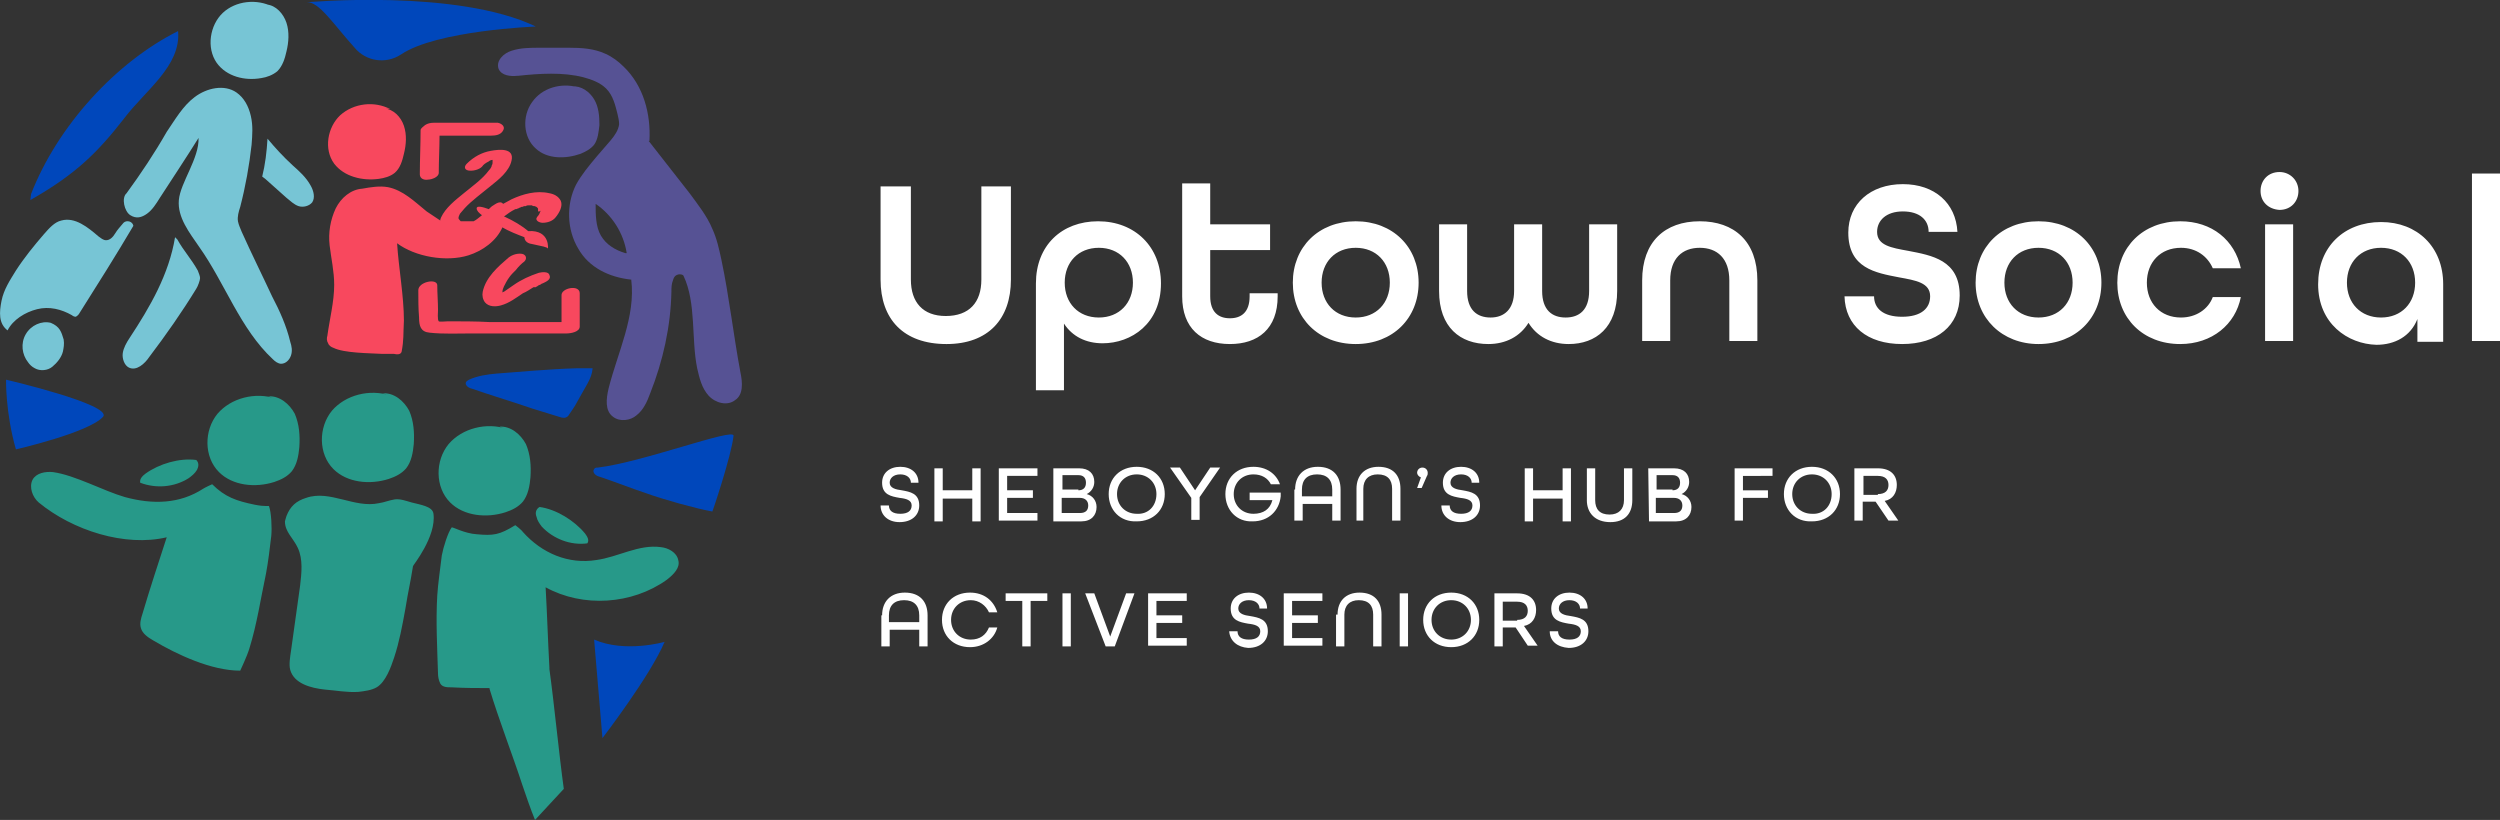 <svg version="1.1" id="Layer_1" xmlns="http://www.w3.org/2000/svg" x="0" y="0" viewBox="0 0 329.9 108.2" xml:space="preserve"><rect x="0" y="0" width="329.9" height="108.2" fill="#333333" stroke="none"/><style>.st1{fill:#77c5d5}.st2{fill:#565294}.st3{fill:#f8485e}.st4{fill:#279989}</style><path d="M116.2 36.9V24.6h4v12.3c0 3 1.6 4.8 4.6 4.8 3.1 0 4.7-1.8 4.7-4.8V24.6h3.9v12.3c0 5.2-3 8.5-8.5 8.5-5.7 0-8.7-3.3-8.7-8.5zm20.5.5c0-5 3.4-8.2 8.2-8.2 4.9 0 8.3 3.4 8.3 8.2 0 5.3-3.9 7.9-7.7 7.9-2.2 0-4-.9-5.1-2.6v8.8h-3.7V37.4zm12.8-.1c0-2.7-1.8-4.6-4.5-4.6s-4.5 1.9-4.5 4.6 1.8 4.6 4.5 4.6 4.5-1.9 4.5-4.6zm6.5 1.8V24.2h3.7v5.4h7.9V33h-7.9v6.1c0 2.1 1.1 2.9 2.6 2.9s2.6-.8 2.6-2.9v-.4h3.7v.4c0 4.3-2.6 6.3-6.3 6.3-3.8 0-6.3-2.1-6.3-6.3zm14.6-1.8c0-4.7 3.4-8.1 8.3-8.1s8.3 3.4 8.3 8.1-3.4 8.1-8.3 8.1-8.3-3.4-8.3-8.1zm12.8 0c0-2.7-1.8-4.6-4.5-4.6s-4.5 1.9-4.5 4.6 1.8 4.6 4.5 4.6 4.5-1.9 4.5-4.6zm6.5 1.1v-8.8h3.7v8.8c0 2.5 1.3 3.5 3.1 3.5s3.1-1.1 3.1-3.5v-8.8h3.7v8.8c0 2.5 1.3 3.5 3.1 3.5s3.1-1 3.1-3.5v-8.8h3.7v8.8c0 4.8-2.8 7-6.4 7-2.3 0-4.2-1-5.3-2.8-1.1 1.8-3 2.8-5.3 2.8-3.7 0-6.5-2.2-6.5-7zm26.8-1.4c0-5.1 3-7.8 7.6-7.8 4.5 0 7.6 2.6 7.6 7.8v8h-3.7v-8c0-2.9-1.6-4.3-3.9-4.3s-3.9 1.4-3.9 4.3v8h-3.7v-8zm26.7 2.1h3.9c0 1.6 1.2 2.7 3.7 2.7s3.7-1.1 3.7-2.7c0-1.8-1.9-2.1-4.1-2.5-3.1-.6-6.7-1.2-6.7-5.9 0-3.8 2.9-6.4 7.2-6.4 4.2 0 7 2.5 7.2 6.3h-3.8c0-1.6-1.2-2.7-3.4-2.7s-3.4 1.2-3.4 2.7c0 1.8 1.9 2.1 4.1 2.5 3.1.6 6.8 1.2 6.8 5.9 0 4-3 6.4-7.6 6.4s-7.5-2.4-7.6-6.3zm17.3-1.8c0-4.7 3.4-8.1 8.3-8.1s8.3 3.4 8.3 8.1-3.4 8.1-8.3 8.1c-4.8 0-8.3-3.4-8.3-8.1zm12.8 0c0-2.7-1.8-4.6-4.5-4.6s-4.5 1.9-4.5 4.6 1.8 4.6 4.5 4.6 4.5-1.9 4.5-4.6zm5.9 0c0-4.7 3.4-8.1 8.3-8.1 4.2 0 7.2 2.5 8 6.2H292c-.7-1.6-2.2-2.7-4.2-2.7-2.7 0-4.5 1.9-4.5 4.6s1.8 4.6 4.5 4.6c2 0 3.6-1.1 4.2-2.7h3.7c-.7 3.6-3.8 6.2-8 6.2-4.9 0-8.3-3.4-8.3-8.1zm18.9-12.1c0-1.4 1-2.5 2.5-2.5 1.4 0 2.5 1.1 2.5 2.5s-1 2.5-2.5 2.5c-1.5-.1-2.5-1.1-2.5-2.5zm.6 4.4h3.7V45h-3.7V29.6zm7 7.9c0-4.9 3.4-8.2 8.3-8.2 4.8 0 8.2 3.3 8.2 8.2v7.6H319v-3c-.9 2.3-3 3.4-5.4 3.4-3.8-.1-7.7-2.8-7.7-8zm12.8-.2c0-2.7-1.8-4.6-4.5-4.6s-4.5 1.9-4.5 4.6 1.8 4.6 4.5 4.6 4.5-1.9 4.5-4.6zm7.5-14.4h3.7V45h-3.7V22.9zm-210 43.8h1.1c0 .7.5 1.1 1.5 1.1s1.5-.4 1.5-1.1c0-.7-.7-.9-1.6-1-1.1-.2-2.3-.4-2.3-2 0-1.3 1-2.1 2.4-2.1s2.4.8 2.4 2.1h-1c0-.6-.5-1.1-1.4-1.1s-1.4.5-1.4 1.1c0 .7.8.9 1.6 1 1.1.2 2.3.4 2.3 2 0 1.3-1 2.2-2.6 2.2-1.5 0-2.5-.9-2.5-2.2zm7.1-4.9h1.1v2.9h3.9v-2.9h1.1v7h-1.1v-3h-3.9v3h-1.1v-7zm8.5 0h5.1v1h-4v1.9h3.4v1h-3.4v2h4v1h-5.1v-6.9zm7.2 0h3.4c1.3 0 2 .7 2 1.8 0 .7-.4 1.3-1 1.6.8.2 1.3.9 1.3 1.7 0 1.1-.7 1.9-2 1.9H139v-7zm3.3 2.9c.7 0 1-.4 1-1s-.3-1-1-1h-2.1v1.9h2.1v.1zm.2 3c.8 0 1.1-.4 1.1-1s-.4-1-1.1-1h-2.4v2h2.4zm3.8-2.5c0-2.1 1.5-3.6 3.7-3.6s3.7 1.5 3.7 3.6-1.5 3.6-3.7 3.6c-2.2.1-3.7-1.5-3.7-3.6zm6.3 0c0-1.5-1.1-2.6-2.6-2.6s-2.6 1.1-2.6 2.6 1.1 2.6 2.6 2.6c1.5.1 2.6-1 2.6-2.6zm4.6.5l-2.8-4h1.3l2 3 2-3h1.3l-2.7 3.9v3h-1.1v-2.9zm4.5-.5c0-2.1 1.5-3.6 3.7-3.6 1.7 0 3 .9 3.5 2.3h-1.2c-.4-.8-1.2-1.3-2.3-1.3-1.5 0-2.6 1.1-2.6 2.6s1.1 2.6 2.6 2.6c1.3 0 2.2-.6 2.5-1.8h-3v-1h4.1v.5c-.2 1.9-1.6 3.3-3.7 3.3-2.1.1-3.6-1.5-3.6-3.6zm9.2-.6c0-1.8 1.1-3 3-3 2 0 3 1.2 3 3v4.1h-1.1v-2.2h-3.9v2.2h-1.1v-4.1h.1zm4.9.9v-.9c0-1.3-.7-2-2-2s-2 .7-2 2v.9h4zm3.2-1c0-1.8 1.1-2.9 2.9-2.9 1.9 0 2.9 1.1 2.9 2.9v4.2h-1.1v-4.2c0-1.2-.6-1.9-1.9-1.9-1.2 0-1.9.7-1.9 1.9v4.2h-.9v-4.2zm8.5-1.5c-.3-.1-.5-.4-.5-.6 0-.4.3-.7.7-.7s.7.3.7.7c0 .1 0 .3-.1.4l-.7 1.6h-.6l.5-1.4zm2.7 3.7h1.1c0 .7.5 1.1 1.5 1.1s1.5-.4 1.5-1.1c0-.7-.7-.9-1.6-1-1.1-.2-2.3-.4-2.3-2 0-1.3 1-2.1 2.4-2.1s2.4.8 2.4 2.1h-1c0-.6-.5-1.1-1.4-1.1s-1.4.5-1.4 1.1c0 .7.8.9 1.6 1 1.1.2 2.3.4 2.3 2 0 1.3-1 2.2-2.6 2.2-1.5 0-2.5-.9-2.5-2.2zm11-4.9h1.1v2.9h3.9v-2.9h1.1v7h-1.1v-3h-3.9v3h-1.1v-7zm8.2 4.2v-4.2h1.1V66c0 1.2.6 1.9 1.9 1.9 1.2 0 1.9-.7 1.9-1.9v-4.2h1.1V66c0 1.8-1 2.9-2.9 2.9-2 0-3.1-1.2-3.1-2.9zm8.1-4.2h3.4c1.3 0 2 .7 2 1.8 0 .7-.4 1.3-1 1.6.8.2 1.3.9 1.3 1.7 0 1.1-.7 1.9-2 1.9h-3.6l-.1-7zm3.2 2.9c.7 0 1-.4 1-1s-.3-1-1-1h-2.1v1.9h2.1v.1zm.2 3c.8 0 1.1-.4 1.1-1s-.4-1-1.1-1h-2.4v2h2.4zm8-5.9h5v1H230v1.9h3.3v1H230v3h-1.1v-6.9zm6.5 3.4c0-2.1 1.5-3.6 3.7-3.6s3.7 1.5 3.7 3.6-1.5 3.6-3.7 3.6c-2.2.1-3.7-1.5-3.7-3.6zm6.3 0c0-1.5-1.1-2.6-2.6-2.6s-2.6 1.1-2.6 2.6 1.1 2.6 2.6 2.6c1.5.1 2.6-1 2.6-2.6zm3.1-3.4h3c1.7 0 2.5.9 2.5 2.2 0 1-.5 1.9-1.6 2.1l1.8 2.6h-1.3l-1.7-2.5h-1.7v2.5h-1.1v-6.9h.1zm3 3.4c1 0 1.4-.5 1.4-1.2s-.4-1.2-1.4-1.2h-1.9v2.5h1.9v-.1zm-131.4 16c0-1.8 1.1-3 3-3 2 0 3 1.2 3 3v4.1h-1.1v-2.2h-3.9v2.2h-1.1v-4.1h.1zm4.9.9v-.9c0-1.3-.7-2-2-2s-2 .7-2 2v.9h4zm3-.3c0-2.1 1.5-3.6 3.7-3.6 1.8 0 3.1 1 3.6 2.6h-1.1c-.4-.9-1.3-1.6-2.4-1.6-1.5 0-2.6 1.1-2.6 2.6s1.1 2.6 2.6 2.6c1.2 0 2-.6 2.4-1.6h1.1c-.4 1.5-1.8 2.6-3.6 2.6-2.2 0-3.7-1.5-3.7-3.6zm10.6-2.5h-2.2v-1h5.5v1H136v6h-1.1v-6zm5.3-1h1.1v7h-1.1v-7zm3 0h1.2l2.1 5.7 2.1-5.7h1.1l-2.6 7h-1.2l-2.7-7zm8.3 0h5.1v1h-4v1.9h3.4v1h-3.4v2h4v1h-5.1v-6.9zm10.7 5h1.1c0 .7.5 1.1 1.5 1.1s1.5-.4 1.5-1.1c0-.7-.7-.9-1.6-1-1.1-.2-2.3-.4-2.3-2 0-1.3 1-2.1 2.4-2.1s2.4.8 2.4 2.1h-1c0-.6-.5-1.1-1.4-1.1s-1.4.5-1.4 1.1c0 .7.8.9 1.6 1 1.1.2 2.3.4 2.3 2 0 1.3-1 2.2-2.6 2.2-1.4-.1-2.4-.9-2.5-2.2zm7.2-5h5.1v1h-4v1.9h3.4v1h-3.4v2h4v1h-5.1v-6.9zm7.1 2.8c0-1.8 1.1-2.9 2.9-2.9 1.9 0 2.9 1.1 2.9 2.9v4.2h-1.1v-4.2c0-1.2-.6-1.9-1.9-1.9-1.2 0-1.9.7-1.9 1.9v4.2h-1.1v-4.2h.2zm8.2-2.8h1.1v7h-1.1v-7zm3.1 3.5c0-2.1 1.5-3.6 3.7-3.6s3.7 1.5 3.7 3.6-1.5 3.6-3.7 3.6-3.7-1.5-3.7-3.6zm6.3 0c0-1.5-1.1-2.6-2.6-2.6s-2.6 1.1-2.6 2.6 1.1 2.6 2.6 2.6 2.6-1.1 2.6-2.6zm3.1-3.5h3c1.7 0 2.5.9 2.5 2.2 0 1-.5 1.9-1.6 2.1l1.8 2.6h-1.3l-1.6-2.4h-1.7v2.5h-1.1v-7zm3 3.5c1 0 1.4-.5 1.4-1.2s-.4-1.2-1.4-1.2h-1.9v2.5h1.9v-.1zm4.3 1.5h1.1c0 .7.5 1.1 1.5 1.1s1.5-.4 1.5-1.1c0-.7-.7-.9-1.6-1-1.1-.2-2.3-.4-2.3-2 0-1.3 1-2.1 2.4-2.1s2.4.8 2.4 2.1h-1c0-.6-.5-1.1-1.4-1.1s-1.4.5-1.4 1.1c0 .7.8.9 1.6 1 1.1.2 2.3.4 2.3 2 0 1.3-1 2.2-2.6 2.2-1.5-.1-2.5-.9-2.5-2.2z" fill="#fff"/><path class="st1" d="M36 .9c-2.1-1.1-4.9-.8-6.6.8-1.7 1.6-2.2 4.6-.8 6.6 1.3 1.8 3.7 2.4 5.9 2 .7-.1 1.5-.4 2.1-.9.7-.7 1-1.7 1.2-2.6.3-1.2.4-2.6 0-3.8-.4-1.2-1.4-2.3-2.6-2.4M16.7 25.5c-.7.6-.3 2.4.5 2.9s1.5.3 2.2-.2 1.2-1.3 1.7-2.1c1.3-2 3.8-5.8 5.1-7.9.1 2.7-2.4 5.9-2.6 8.2-.2 2.3 1.4 4.3 2.7 6.2 3.4 4.8 5.4 10.8 9.7 14.8.3.3.7.6 1.1.6.6 0 1.1-.5 1.3-1.1s.1-1.2-.1-1.8c-.5-2.1-1.4-4.1-2.4-6-1.3-2.8-2.7-5.6-4-8.5-.2-.5-.4-.9-.5-1.4-.1-.6.1-1.3.3-1.9.7-2.7 1.2-5.5 1.5-8.2.1-1.3.2-2.5-.1-3.8s-.9-2.4-1.9-3.1c-1.6-1.1-3.9-.6-5.5.6s-2.6 3-3.7 4.6c-1.6 2.8-3.4 5.5-5.3 8.1m17.9-2.2c.4-1.6.6-3.3.7-5 1 1.2 2.1 2.4 3.3 3.5.9.8 1.8 1.6 2.4 2.7.4.7.6 1.6.2 2.2-.4.5-1.2.7-1.8.5s-1.1-.7-1.6-1.1c-.9-.8-1.9-1.7-2.8-2.5"/><path class="st1" d="M23.1 31.3c-.8 4.9-3.3 9.2-6 13.3-.4.6-.8 1.3-.9 2-.1.7.2 1.6.8 1.9 1 .5 2.1-.5 2.7-1.4 2.2-2.9 4.3-5.9 6.2-9 .2-.3.5-1.1.5-1.4 0-.3-.2-.7-.3-1-.9-1.6-1.8-2.5-2.7-4.1m-16.7 11c-1.2-.3-2.6.3-3.3 1.5s-.5 2.7.3 3.7c.2.3.5.6.9.8.7.4 1.7.3 2.3-.2s1.2-1.2 1.4-2c.1-.5.2-1 .1-1.6-.3-1-.5-1.7-1.7-2.2"/><path class="st1" d="M1 43.6c-1.2-.9-1.1-2.4-.8-3.9.3-1.5 1.1-2.7 1.9-4 1.1-1.7 2.4-3.3 3.7-4.8.7-.8 1.4-1.6 2.3-1.8 1.8-.5 3.5.9 4.9 2.1.3.2.6.5 1 .5.5 0 .9-.4 1.2-.9s.6-.8 1.1-1.4c.4-.4 1.2-.2 1.3.4-2.3 3.9-4.7 7.7-7.1 11.5-.1.2-.3.4-.5.5-.2 0-.4-.1-.5-.2-1.4-.8-3-1.2-4.6-.8S1.7 42.2 1 43.6"/><path class="st2" d="M76.2 11.5c-2.2-.6-4.7.1-6 2-1.3 1.8-1.2 4.6.5 6.1 1.5 1.4 3.9 1.4 5.9.7.7-.3 1.3-.6 1.8-1.2.5-.7.6-1.7.7-2.6 0-1.2-.1-2.4-.7-3.4s-1.7-1.8-2.9-1.7"/><path class="st2" d="M97.7 49.1c-.9-4.8-1.5-10.1-2.5-14.8-.3-1.4-.6-2.8-1.2-4.1-.7-1.7-1.9-3.2-3-4.7l-5.4-6.9h.1c.2-3.6-.8-7.3-3.4-9.8-.7-.7-1.5-1.3-2.4-1.7-1.5-.7-3.2-.8-4.8-.8h-3.8c-1.3 0-2.6 0-3.8.4-1 .3-2.1 1.3-1.7 2.4.4.9 1.6 1 2.5.9h.1c2.8-.3 5.9-.5 8.6.2 1.1.3 2.2.7 3 1.5.9.9 1.2 2.2 1.5 3.4.1.4.2.9.2 1.3-.1.8-.6 1.5-1.1 2.1-.6.7-1.3 1.5-1.9 2.2-1 1.2-2 2.4-2.7 3.7-1.3 2.6-1.2 5.9.3 8.4 1.4 2.5 4.1 3.8 7 4.1.6 4.9-1.8 9.6-3 14.4-.3 1.3-.5 2.9.6 3.7.9.7 2.3.5 3.1-.2.9-.7 1.4-1.8 1.8-2.9 1.7-4.3 2.7-8.8 2.8-13.4 0-.5 0-1 .2-1.5.1-.3.2-.7.8-.8.2 0 .5 0 .6.2 1.7 3.6 1 8.3 1.8 12.2.3 1.3.6 2.6 1.5 3.6s2.5 1.4 3.5.6c1.1-.7 1-2.3.7-3.7zM82.5 33.4c-1.3-.4-2.5-1.1-3.2-2.3s-.7-2.8-.7-4.2c2.2 1.5 3.7 3.9 4.1 6.5h-.2z"/><path class="st3" d="M76.5 38.7v4.4c0 .7-1.2.9-1.7.9H62.4c-1.9 0-3.9.1-5.7-.1-1.2-.1-1.4-.9-1.4-2-.1-1.2-.1-2.4-.1-3.6 0-1.1 2.4-1.6 2.5-.7 0 1.1.1 2.2.1 3.3 0 .3-.1 1.3.1 1.5.1.1 1 0 1.2 0 1.8 0 3.7 0 5.5.1h9.5V39c-.1-1 2.4-1.5 2.4-.3zM66.4 17.2c-.3.6-1 .7-1.6.7H58c0 1.6-.1 3.3-.1 4.9 0 .6-1 .9-1.4.9-.5.1-1.1-.1-1.1-.7 0-1.9.1-3.9.1-5.8 0-.3.4-.5.6-.7.3-.2.7-.3 1.1-.3h8.5c.5.1 1 .5.7 1zm-14.9-2.8c-2.1-1.1-4.8-.8-6.6.8-1.7 1.6-2.2 4.5-.8 6.4 1.3 1.7 3.7 2.3 5.9 2 .7-.1 1.5-.3 2.1-.8.7-.6 1-1.6 1.2-2.5.3-1.2.4-2.5 0-3.7s-1.4-2.2-2.6-2.3l.8.1zm14.8 14.2c0 .1 0 0 0 0z"/><path class="st3" d="M71 27.8v-.2c0-.1 0-.1-.1-.2l-.1-.1c-.1 0-.2-.1-.2-.1h-.1c-.1 0-.2 0-.3-.1h-.5c-.1 0-.2 0-.3.1h-.2c-.1 0-.2.1-.3.1h-.1c-.1.1-.3.1-.4.2-.1 0-.2.1-.3.1H68c-.6.3-1 .6-1.4.9l-.1.1h.1c1.1.5 2.3 1.2 3.1 1.9 3-.2 2.6 2.5 2.6 2.3-.1-.2-.7-.3-2.1-.6-.8-.1-1-.6-1-.9-.8-.3-2.1-.8-2.9-1.3-.8 1.8-2.6 3.1-4.5 3.7-2.9.9-7 .2-9.4-1.6.2 3.2.9 7 .9 10.2-.1 1.9 0 2.5-.3 4.1-.1.4-.6.4-1 .3h-1.5c-1.8-.1-5.1-.1-6.5-.8-.3-.1-.6-.3-.7-.6-.2-.3-.2-.7-.1-1 .3-2.2.9-4.5.9-6.7 0-1.8-.4-3.5-.6-5.2-.2-1.7.1-3.4.8-4.9.7-1.4 2-2.5 3.5-2.6 1.1-.2 2.3-.4 3.4-.2 2 .4 3.5 1.9 5.1 3.2l1.8 1.2c0-.1 0-.2.1-.4.6-1.3 1.9-2.3 3-3.2s2.5-1.9 3.3-3c.2-.2.4-.5.4-.7.1-.1.1-.3.1-.4v-.3c-.2 0-.4.1-.5.2-.4.2-.7.4-.9.7-.4.4-1.2.6-1.8.5-.5-.1-.6-.5-.2-.9.9-.9 2-1.5 3.2-1.7 1.1-.2 3.1-.4 2.7 1.3-.3 1.4-1.7 2.5-2.7 3.3-1.2 1-2.6 2-3.5 3-.2.2-.4.5-.6.7-.1.2-.2.4-.2.6 0 .1.3.4.3.4h1.7c.4-.2.7-.5 1.1-.8-.4-.3-.7-.6-.7-.9 0-.4.8-.2 1.6.1.2-.2.4-.4.6-.5.3-.2.6-.4.9-.4.2 0 .3.1.4.2.4-.2.7-.4 1.1-.6 1.5-.7 3.3-1.2 5-.8.6.1 1.2.4 1.5 1 .3.7-.2 1.6-.7 2.2-.4.5-1.1.7-1.7.7-.4 0-1.1-.3-.7-.8.2-.2.3-.4.4-.7l.1-.1c-.4.2-.4.1-.4 0z"/><path class="st3" d="M71.6 37.4c-.1 0-.1 0 0 0-.1 0-.1 0 0 0-.1 0-.2.1-.2.1-.1.1-.3.1-.4.2-.1.1-.2.1-.3.2h-.3c-.5.3-.9.6-1.4.8-.9.6-1.8 1.3-2.9 1.6-.7.2-1.6.2-2.1-.4-.3-.4-.4-.9-.3-1.4.4-1.9 2-3.3 3.4-4.5.5-.4 1.2-.6 1.8-.5.5.1.7.6.3 1-.4.3-.8.7-1.1 1.1-.4.4-.7.7-.9 1-.3.4-.5.8-.7 1.2-.1.2-.2.5-.2.7v.1c.1-.1.2-.1.2-.1.4-.3.9-.6 1.3-.9 1-.7 2.1-1.2 3.3-1.6.4-.1 1.3-.2 1.4.3.3.6-.5.9-.9 1.1z"/><path class="st4" d="M51.5 52.2c-2.7-.9-5.9-.1-7.7 2-1.8 2.2-1.8 5.7.2 7.7 1.8 1.8 4.8 2.1 7.3 1.3.9-.3 1.7-.7 2.3-1.4.7-.9.9-2.1 1-3.2.1-1.5 0-3-.6-4.4-.7-1.3-2-2.4-3.5-2.3l1 .3zm-15.1.4c-2.7-.9-5.9-.1-7.7 2-1.8 2.2-1.8 5.7.2 7.7 1.8 1.8 4.8 2.1 7.3 1.3.9-.3 1.7-.7 2.3-1.4.7-.9.9-2.1 1-3.2.1-1.5 0-3-.6-4.4-.7-1.3-2-2.4-3.5-2.3l1 .3zm30.5 4c-2.7-.9-5.9-.1-7.7 2-1.8 2.2-1.8 5.7.2 7.7 1.8 1.8 4.8 2.1 7.3 1.3.9-.3 1.7-.7 2.3-1.4.7-.9.9-2.1 1-3.2.1-1.5 0-3-.6-4.4-.7-1.3-2-2.4-3.5-2.3l1 .3zM54.8 73.4zm2.4-5.6c-.1-1-1.8-1.2-2.9-1.5-.7-.2-1.5-.5-2.2-.4s-1.4.4-2.1.5c-3.2.7-6.5-1.8-9.6-.7-1.3.4-2.1 1.1-2.6 2.4-.1.3-.2.7-.2.7 0 1.4 1.1 2.2 1.7 3.5.7 1.5.5 3.3.3 5-.4 2.9-.8 5.8-1.2 8.6-.1.7-.3 1.8-.1 2.5.5 1.8 2.7 2.4 4.6 2.6 1.4.1 2.9.4 4.4.3.8-.1 1.7-.2 2.4-.6 1.2-.7 1.9-2.7 2.3-3.9.7-2.1 1.1-4.3 1.5-6.5.4-2.5.6-3.1 1-5.6 0-.1 3.1-3.9 2.7-6.9zM31.7 88.5s.9-1.9 1.2-2.9c1-3.2 1.5-6.6 2.2-9.9.3-1.6.5-3.3.7-5 .1-1.1 0-3.1-.3-3.9 0-.1-.4.1-1.9-.2-2.4-.5-3.9-1-5.6-2.7 0 0-.9.4-1.2.6-3.1 2-6.6 2.1-10.3 1.1-2.8-.8-6.6-2.9-9.5-3.3-1-.1-2.2.1-2.7 1-.5 1 0 2.3.8 3C9.6 70 16.5 72.2 22 70.9c-1.1 3.4-2.2 6.7-3.2 10.1-.2.6-.4 1.3-.2 1.9.2.7.9 1.2 1.6 1.6 3.2 1.9 7.7 4 11.5 4zm56.3-12c-4.6 3.3-11.1 3.7-16 1 .2 3.5.3 7 .5 10.6v.2c.6 4.3 1.3 11.5 1.9 15.8l-3.8 4.1c-.5-1.2-1.3-3.5-1.7-4.7-1.2-3.7-3.1-8.6-4.3-12.6v-.1c-1.6 0-3.2 0-5-.1-.6 0-1.2 0-1.5-.5-.2-.4-.3-.9-.3-1.3-.1-3.4-.3-6.9-.1-10.3.1-1.6.4-3.6.6-5.3.2-1.1.8-3 1.3-3.7.1-.1 1.7.8 3.3.9 2.2.2 3 .1 5.1-1.2 0 0 .8.6 1 .9 2.5 2.8 6 4.3 9.7 3.7 2.9-.4 5.6-2.1 8.5-1.7 1 .1 2.1.7 2.3 1.7.3 1-.6 1.9-1.5 2.6z"/><path class="st4" d="M25.9 60.7c-2.2-.3-4.9.5-6.7 1.8-.4.3-.8.7-.7 1.2 2.1.8 4.5.6 6.4-.6.4-.3.8-.6 1.1-1.1.2-.4.3-.9-.1-1.3zm45.3 6.2c2.2.3 4.6 1.8 6 3.5.3.4.6.9.3 1.3-2.2.3-4.5-.6-6-2.2-.3-.4-.6-.8-.7-1.3-.2-.5-.1-1 .4-1.3z"/><path d="M.8 50.1s-.1 4.3 1.3 9.2c0 0 9.6-2.2 11.5-4.3C14.9 53.4.8 50.1.8 50.1zm96 7.4c.1-1.1-12 3.5-17.9 4.2-.2 0-.4 0-.5.2-.3.4.2.9.7 1 2.1.7 4.1 1.5 6.2 2.2 2.2.8 6.5 2 8.7 2.4 0 .1 2.5-7.3 2.8-10zM78.4 84.4l1.1 13s6.3-8.2 8.2-12.7c0 0-5.2 1.5-9.3-.3zM4.1 25.6c3.5-9 11.2-17.4 19.4-21.5.4 4.6-4.3 7.8-7.1 11.5C12.9 20.1 10 23 4 26.4M40.5.3s19.8-1.8 30.2 3.2c0 0-13.1.5-17.8 3.7-2 1.3-4.6.9-6.1-.9C44 3.2 42.1.2 40.5.3zm33.6 54.8c.4.1.8 0 1-.4.3-.4.6-.9.8-1.2 1.4-2.6 2.2-3.5 2.3-4.9H76c-3.5.1-7.8.5-10.5.7-1.2.1-2.5.3-3.6.8-.2.1-.3.2-.4.3-.2.4.3.8.8.9 2.6.9 5.3 1.7 7.9 2.6l3.9 1.2z" fill="#0047bb"/></svg>